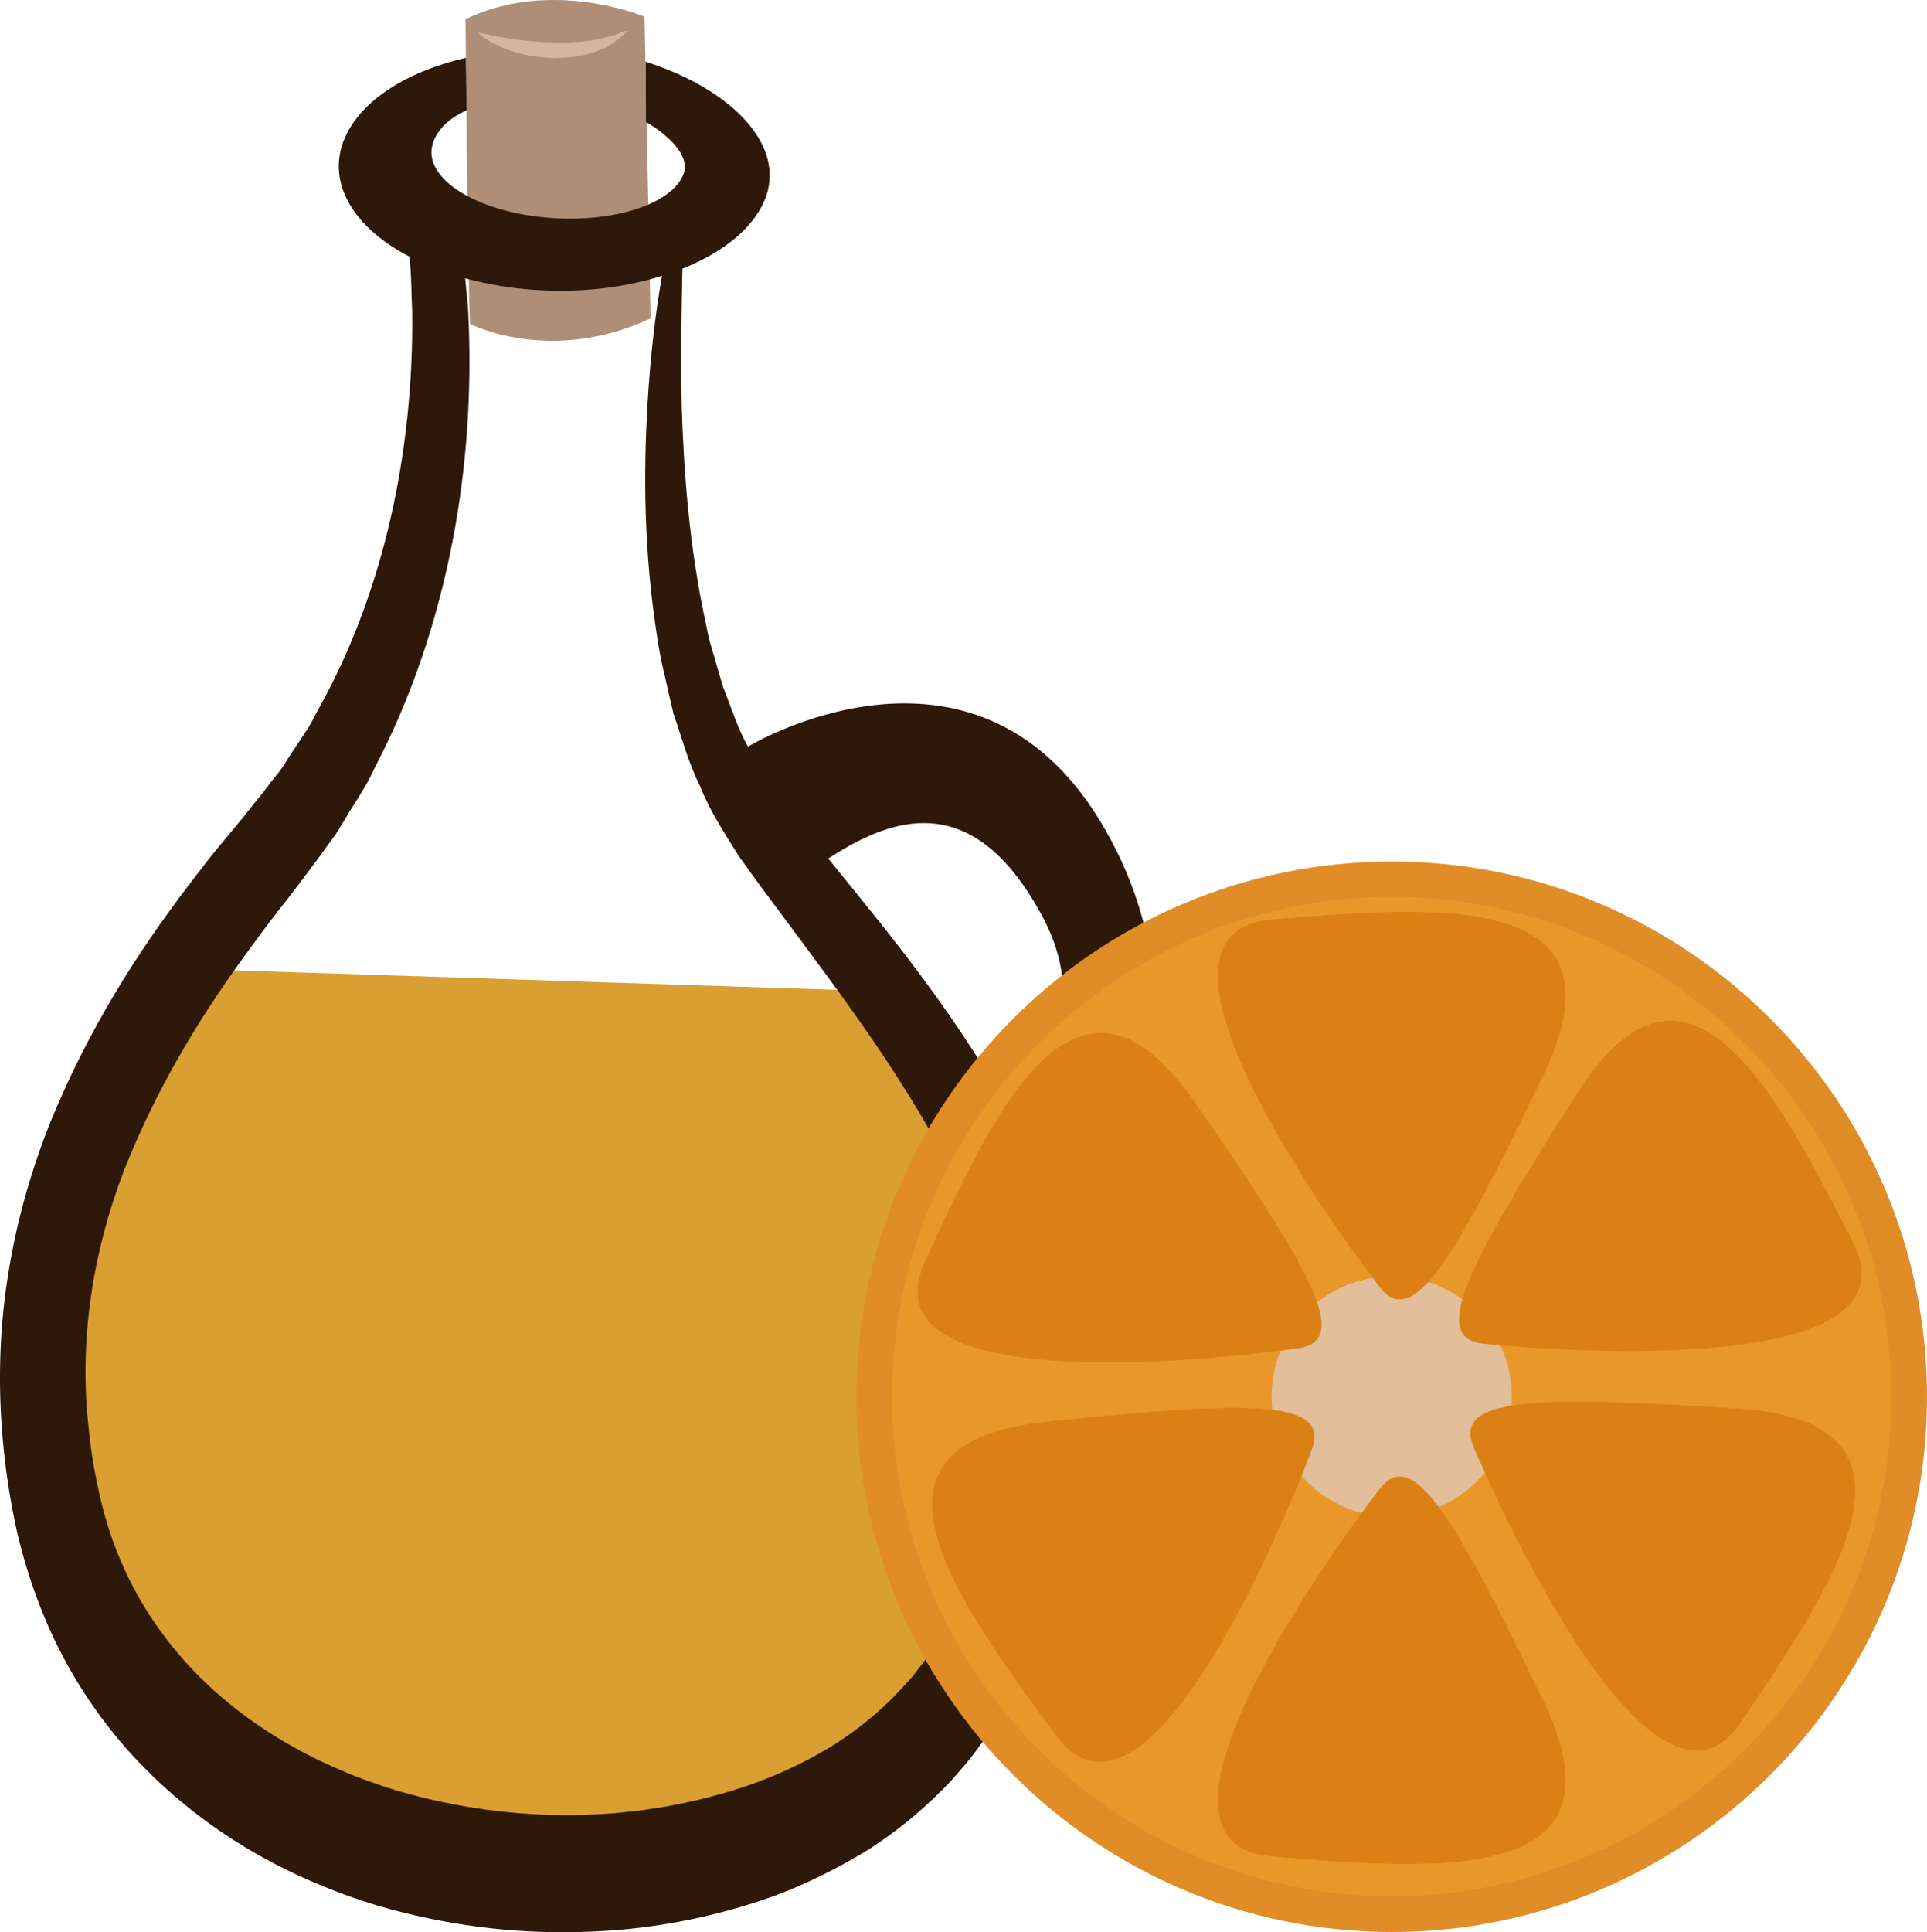 <?xml version="1.0" encoding="UTF-8" standalone="no"?>
<svg
   xmlns:dc="http://purl.org/dc/elements/1.1/"
   xmlns:cc="http://creativecommons.org/ns#"
   xmlns:rdf="http://www.w3.org/1999/02/22-rdf-syntax-ns#"
   xmlns:svg="http://www.w3.org/2000/svg"
   xmlns="http://www.w3.org/2000/svg"
   id="svg38"
   viewBox="0 0 5383.537 5397.08"
   style="clip-rule:evenodd;fill-rule:evenodd;image-rendering:optimizeQuality;shape-rendering:geometricPrecision;text-rendering:geometricPrecision"
   version="1.1"
   height="53.971mm"
   width="53.835mm"
   xml:space="preserve">
 <defs
   id="defs4">
  <style
   id="style2"
   type="text/css">
   <![CDATA[
    .fil2 {fill:#2D180A;fill-rule:nonzero}
    .fil1 {fill:#AF8E77;fill-rule:nonzero}
    .fil3 {fill:#D3B5A1;fill-rule:nonzero}
    .fil0 {fill:#D99F32;fill-rule:nonzero}
    .fil7 {fill:#DB8014;fill-rule:nonzero}
    .fil6 {fill:#E08D28;fill-rule:nonzero}
    .fil5 {fill:#E2BE9A;fill-rule:nonzero}
    .fil4 {fill:#EA972A;fill-rule:nonzero}
   ]]>
  </style>
 </defs>
 <g
   transform="translate(-7904.463,-11879.565)"
   id="Vrstva_x0020_1">
  <g
   id="_492718016">
   <path
   style="fill:#d99f32;fill-rule:nonzero"
   id="path7"
   d="m 8408,14585 c 0,0 -665,1251 -182,1889 483,637 2197,1201 2616,-411 0,0 35,-811 -488,-1415 z"
   class="fil0" />
   <path
   style="fill:#af8e77;fill-rule:nonzero"
   id="path9"
   d="m 9205,11933 c 0,0 5,608 12,851 0,0 223,116 505,-15 l -17,-843 c 0,0 -259,-109 -500,7 z"
   class="fil1" />
   <path
   style="fill:#2d180a;fill-rule:nonzero"
   id="path11"
   d="m 10743,15921 c -9,84 -29,167 -58,248 -29,81 -71,158 -116,233 -25,35 -47,74 -75,108 l -40,52 -41,45 c -55,58 -119,109 -188,152 -69,41 -143,77 -220,104 -308,108 -658,116 -992,18 -217,-66 -424,-179 -582,-350 -78,-85 -144,-184 -190,-294 -24,-55 -42,-113 -56,-172 -14,-60 -26,-126 -32,-189 -30,-253 12,-502 97,-725 88,-223 207,-422 336,-599 32,-44 64,-88 97,-130 17,-21 33,-42 49,-63 17,-23 35,-46 52,-69 17,-23 34,-47 51,-70 17,-23 31,-49 46,-74 16,-24 31,-49 46,-74 14,-25 26,-52 39,-77 105,-207 172,-429 210,-643 38,-215 46,-422 36,-611 -3,-28 -5,-56 -8,-84 44,12 90,21 139,27 147,18 291,4 411,-34 -16,89 -32,211 -41,365 -10,179 -12,402 30,660 5,33 12,65 20,98 7,33 15,66 23,100 23,66 41,136 74,202 27,69 68,131 108,195 40,57 81,112 123,168 166,224 351,464 495,757 70,146 130,306 152,474 11,83 14,168 5,252 z m 210,-307 c -34,-221 -112,-408 -195,-570 -171,-322 -371,-558 -545,-773 -43,-53 -86,-105 -126,-155 -33,-50 -68,-95 -93,-151 -29,-51 -47,-111 -69,-165 -9,-29 -17,-58 -25,-86 -9,-28 -17,-56 -22,-85 -50,-228 -63,-439 -69,-611 -3,-166 0,-296 2,-388 118,-47 206,-119 235,-206 49,-149 -111,-301 -338,-372 1,64 1,161 1,168 64,38 122,93 106,143 -31,90 -212,145 -406,122 -193,-23 -325,-115 -295,-206 12,-36 43,-69 94,-91 0,-30 -2,-117 -2,-147 -176,41 -306,128 -345,241 -39,119 38,237 188,315 0,10 1,20 2,29 3,41 3,83 5,125 2,171 -13,355 -53,543 -40,187 -105,377 -201,552 -12,21 -23,44 -36,66 -13,20 -27,41 -41,62 -14,20 -26,42 -41,62 -16,19 -31,39 -46,59 -16,19 -32,39 -48,60 -17,21 -35,42 -53,64 -36,42 -71,88 -106,134 -141,185 -278,398 -385,659 -52,130 -95,275 -119,429 -25,155 -29,318 -13,478 8,81 20,158 38,239 19,81 44,160 75,235 62,150 148,281 247,389 199,216 439,345 684,420 189,55 378,79 565,74 187,-4 371,-38 548,-102 88,-33 174,-76 258,-127 83,-53 162,-118 235,-196 18,-21 36,-41 53,-62 l 46,-62 c 32,-40 59,-87 88,-130 54,-94 105,-190 142,-299 37,-108 62,-223 73,-340 10,-117 4,-235 -13,-344 z"
   class="fil2" />
   <path
   style="fill:#d3b5a1;fill-rule:nonzero"
   id="path13"
   d="m 9238,11970 c 0,0 7,1 19,4 12,3 28,6 48,10 20,3 43,6 68,9 25,2 51,5 77,5 13,0 26,1 39,0 13,-1 25,-1 38,-2 12,-1 23,-3 35,-4 10,-3 21,-4 31,-7 9,-2 18,-4 26,-7 7,-2 15,-4 20,-7 11,-4 18,-7 18,-7 0,0 -5,6 -13,15 -5,5 -11,9 -18,14 -6,6 -15,11 -24,16 -10,6 -21,10 -32,14 -12,4 -24,9 -38,11 -13,2 -26,5 -40,6 -14,1 -29,1 -43,2 -28,-2 -57,-5 -83,-11 -25,-6 -49,-14 -68,-23 -19,-9 -35,-19 -45,-26 -9,-7 -15,-12 -15,-12 z"
   class="fil3" />
   <path
   style="fill:#2d180a;fill-rule:nonzero"
   id="path15"
   d="m 9994,13965 c 0,0 627,-380 984,208 356,587 27,1224 -319,1360 l -54,-142 -137,-210 c 0,0 590,-289 349,-741 -242,-451 -536,-216 -751,-51 l -119,-371 z"
   class="fil2" />
  </g>
  <g
   id="_492716408">
   <path
   style="fill:#ea972a;fill-rule:nonzero"
   id="path18"
   d="m 13238,15781 c 0,798 -647,1445 -1445,1445 -799,0 -1446,-647 -1446,-1445 0,-798 647,-1446 1446,-1446 798,0 1445,648 1445,1446 z"
   class="fil4" />
   <path
   style="fill:#e2be9a;fill-rule:nonzero"
   id="path20"
   d="m 12128,15781 c 0,185 -150,335 -335,335 -186,0 -336,-150 -336,-335 0,-186 150,-336 336,-336 185,0 335,150 335,336 z"
   class="fil5" />
   <path
   style="fill:#e08d28;fill-rule:nonzero"
   id="path22"
   d="m 11793,14385 c -770,0 -1396,626 -1396,1396 0,769 626,1395 1396,1395 769,0 1395,-626 1395,-1395 0,-770 -626,-1396 -1395,-1396 z m 0,2891 c -825,0 -1496,-670 -1496,-1495 0,-825 671,-1495 1496,-1495 824,0 1495,670 1495,1495 0,825 -671,1495 -1495,1495 z"
   class="fil6" />
   <path
   style="fill:#db8014;fill-rule:nonzero"
   id="path24"
   d="m 11757,15472 c 0,0 -766,-986 -299,-1024 467,-39 1008,-82 757,437 -250,519 -366,713 -458,587 z"
   class="fil7" />
   <path
   style="fill:#db8014;fill-rule:nonzero"
   id="path26"
   d="m 11757,16041 c 0,0 -766,987 -299,1024 467,39 1008,82 757,-437 -250,-519 -366,-713 -458,-587 z"
   class="fil7" />
   <path
   style="fill:#db8014;fill-rule:nonzero"
   id="path28"
   d="m 11528,15646 c 0,0 -1235,183 -1039,-243 195,-426 424,-918 753,-445 328,473 441,669 286,688 z"
   class="fil7" />
   <path
   style="fill:#db8014;fill-rule:nonzero"
   id="path30"
   d="m 12023,15925 c 0,0 483,1152 746,764 262,-388 566,-838 -9,-875 -575,-37 -801,-31 -737,111 z"
   class="fil7" />
   <path
   style="fill:#db8014;fill-rule:nonzero"
   id="path32"
   d="m 11568,15932 c 0,0 -436,1171 -714,794 -278,-377 -600,-815 -27,-875 573,-60 799,-63 741,81 z"
   class="fil7" />
   <path
   style="fill:#db8014;fill-rule:nonzero"
   id="path34"
   d="m 12052,15633 c 0,0 1242,133 1029,-284 -213,-417 -461,-901 -771,-415 -310,486 -413,687 -258,699 z"
   class="fil7" />
  </g>
 </g>
</svg>